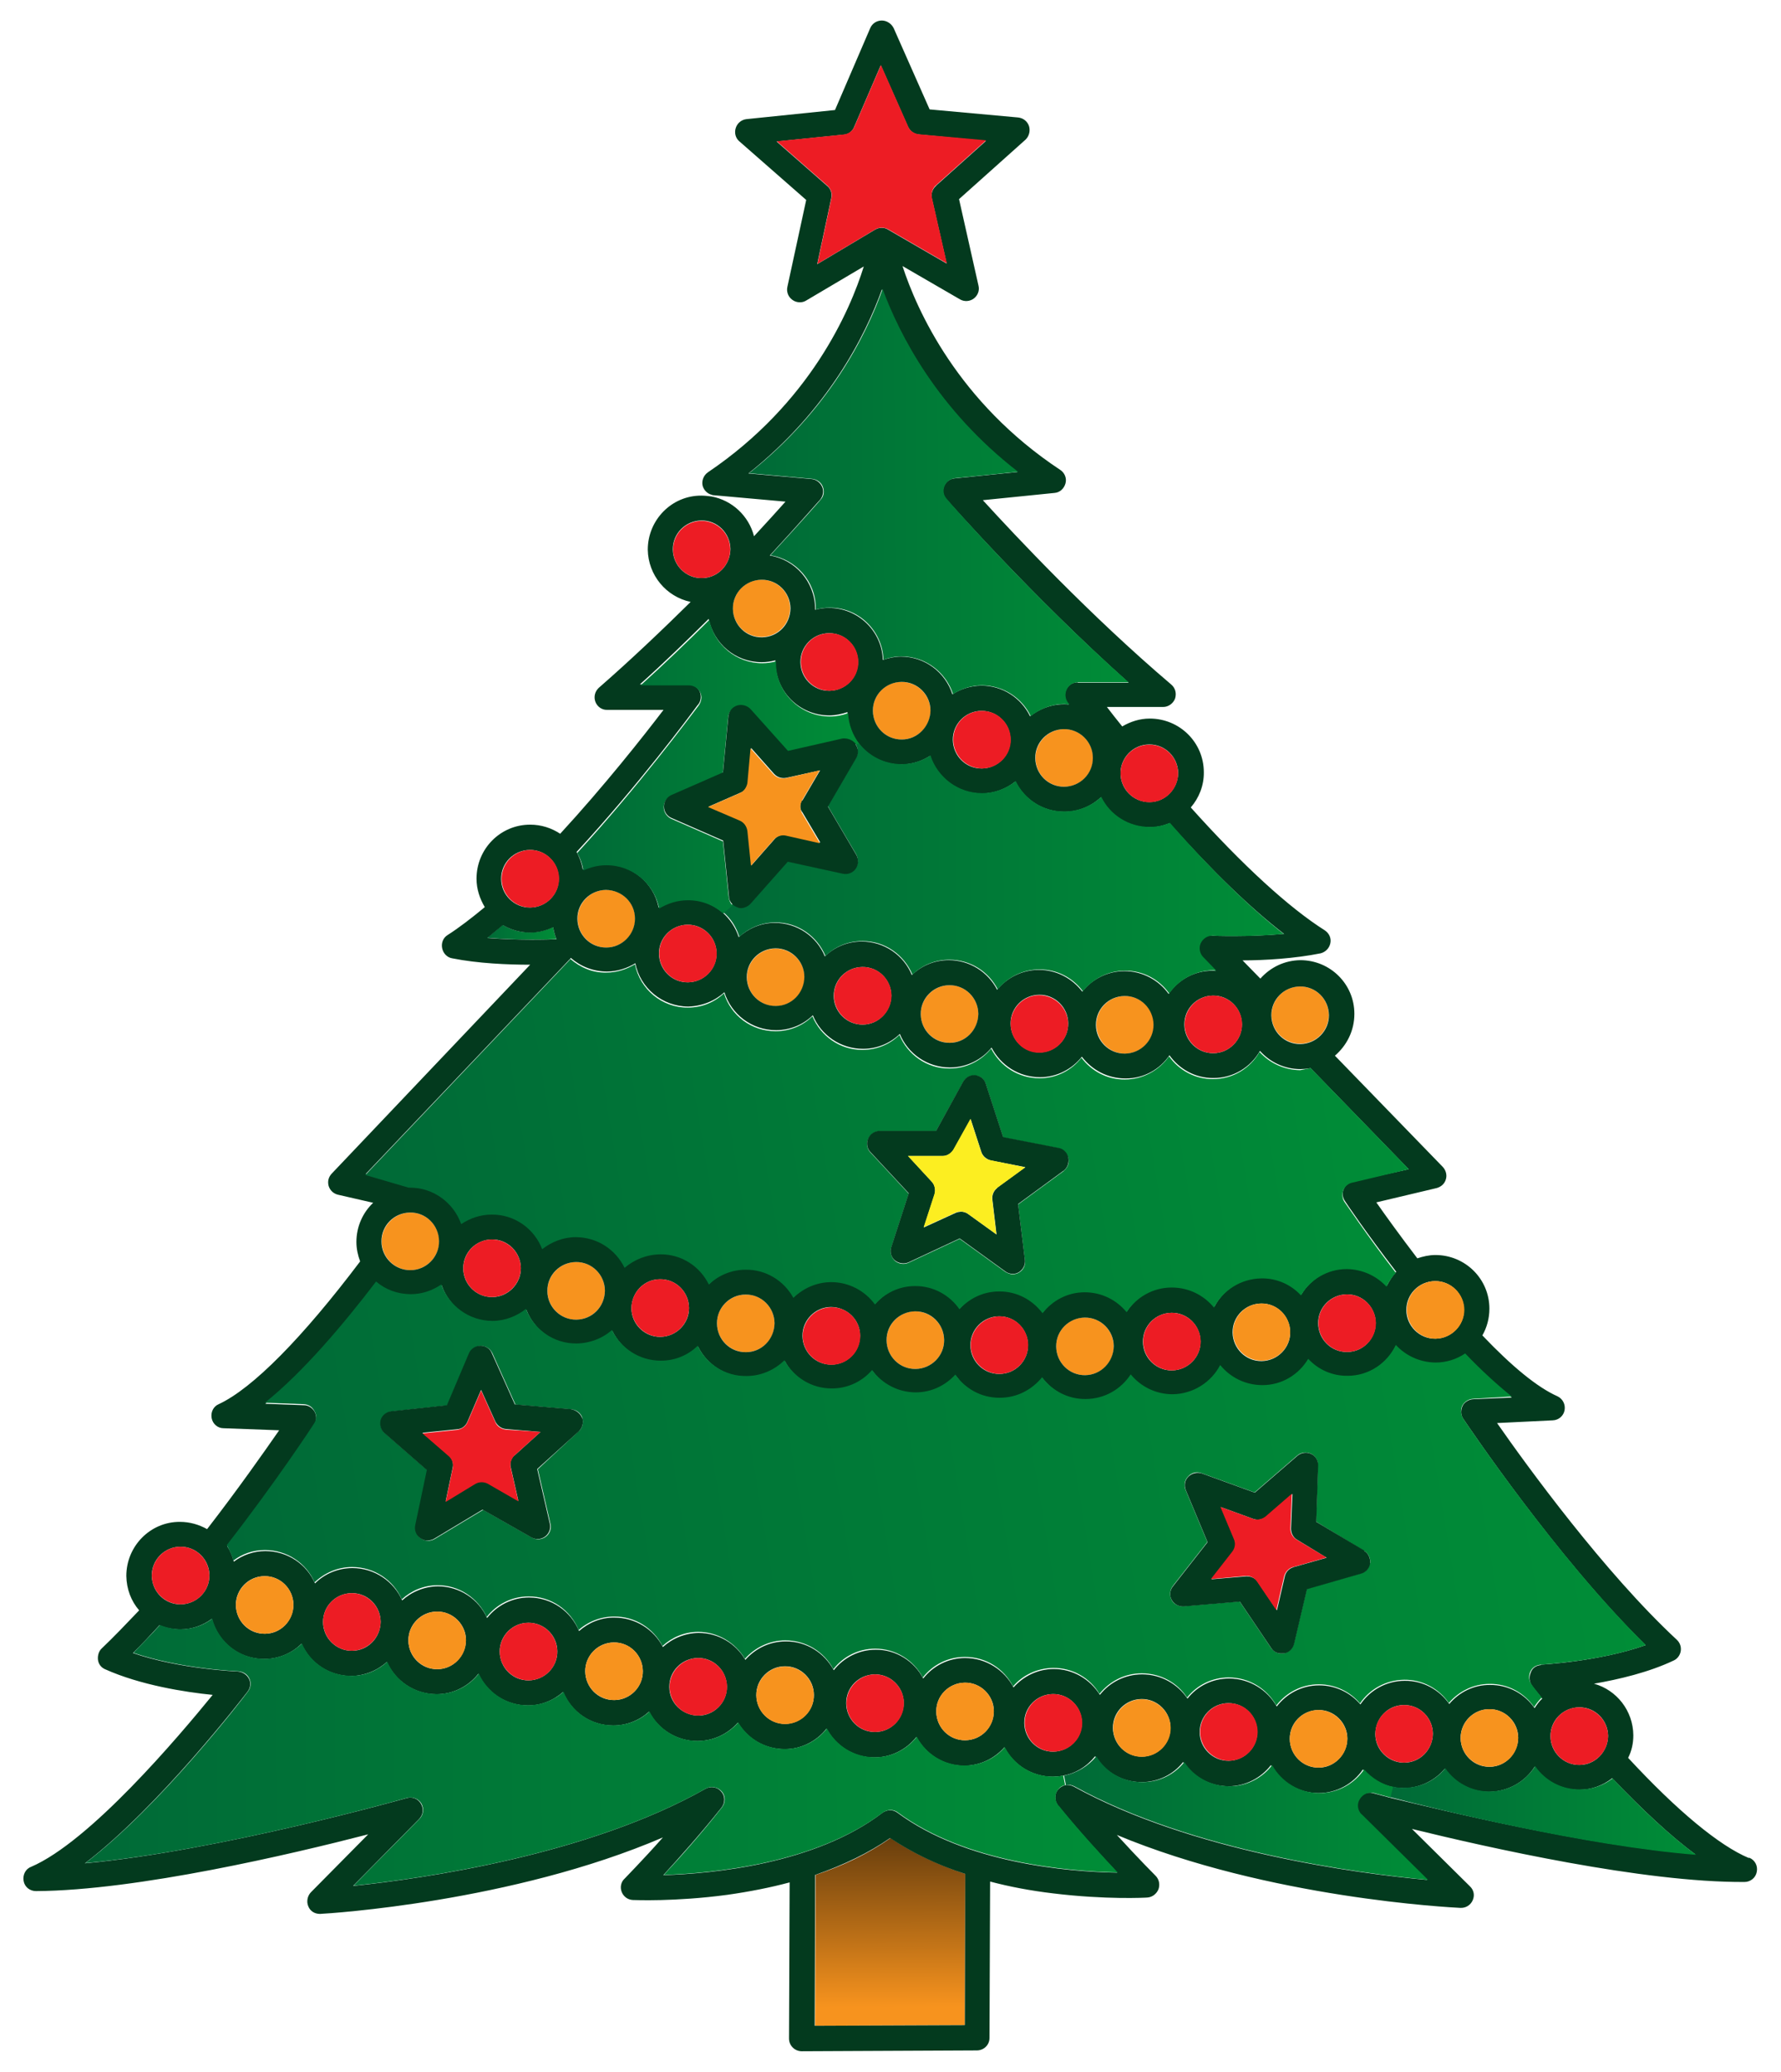 <?xml version="1.0" encoding="UTF-8"?>
<svg xmlns="http://www.w3.org/2000/svg" xmlns:xlink="http://www.w3.org/1999/xlink" version="1.1" viewBox="0 0 86 100">
    <defs>
        <style>
            .cls-1 {
            fill: url(#Gradient10-7);
            }

            .cls-1, .cls-2, .cls-3, .cls-4, .cls-5, .cls-6, .cls-7, .cls-8, .cls-9, .cls-10, .cls-11, .cls-12, .cls-13, .cls-14 {
            stroke-width: 0px;
            }

            .cls-2 {
            fill: url(#Gradient10-8);
            }

            .cls-3 {
            fill: url(#Gradient10-4);
            }

            .cls-4 {
            fill: url(#Gradient10-2);
            }

            .cls-5 {
            fill: url(#Gradient10-3);
            }

            .cls-6 {
            fill: url(#Gradient10-5);
            }

            .cls-7 {
            fill: url(#Gradient10-6);
            }

            .cls-8 {
            fill: url(#Gradient10-9);
            }

            .cls-9 {
            fill: #ed1c24;
            }

            .cls-10 {
            fill: #f7931e;
            }

            .cls-11 {
            fill: url(#Gradient2);
            }

            .cls-12 {
            fill: url(#Gradient10);
            }

            .cls-13 {
            fill: #fcee21;
            }

            .cls-14 {
            fill: #033a1e;
            }
        </style>
        <linearGradient id="Gradient10" data-name="Unbenannter Verlauf 10" x1="-.04" y1="158.05" x2="3.3" y2="158.05" gradientTransform="translate(22.74 -113.03) rotate(-.29)" gradientUnits="userSpaceOnUse">
            <stop offset="0" stop-color="#006a37"/>
            <stop offset="1" stop-color="#008d37"/>
        </linearGradient>
        <linearGradient id="Gradient2" data-name="Unbenannter Verlauf 2" x1="19.19" y1="210.9" x2="19.19" y2="201.86" gradientTransform="translate(22.74 -113.03) rotate(-.29)" gradientUnits="userSpaceOnUse">
            <stop offset=".1" stop-color="#f7931e"/>
            <stop offset="1" stop-color="#683e0d"/>
        </linearGradient>
        <linearGradient id="Gradient10-2" data-name="Unbenannter Verlauf 10" x1="43.32" y1="200.7" x2="58.1" y2="200.7" xlink:href="#Gradient10"/>
        <linearGradient id="Gradient10-3" data-name="Unbenannter Verlauf 10" x1="5.3" y1="26.95" x2="72.14" y2="26.95" gradientTransform="translate(10.61 105.3) rotate(-9.37) scale(1 -1)" xlink:href="#Gradient10"/>
        <linearGradient id="Gradient10-4" data-name="Unbenannter Verlauf 10" x1="27.58" y1="200.97" x2="45.14" y2="200.97" xlink:href="#Gradient10"/>
        <linearGradient id="Gradient10-5" data-name="Unbenannter Verlauf 10" x1="14.83" y1="44.47" x2="64.6" y2="44.47" gradientTransform="translate(10.61 105.3) rotate(-9.37) scale(1 -1)" xlink:href="#Gradient10"/>
        <linearGradient id="Gradient10-6" data-name="Unbenannter Verlauf 10" x1="11.38" y1="155.07" x2="38.47" y2="155.07" xlink:href="#Gradient10"/>
        <linearGradient id="Gradient10-7" data-name="Unbenannter Verlauf 10" x1="12.72" y1="137.4" x2="31.02" y2="137.4" xlink:href="#Gradient10"/>
        <linearGradient id="Gradient10-8" data-name="Unbenannter Verlauf 10" x1="-19.67" y1="197.56" x2="30.18" y2="197.56" xlink:href="#Gradient10"/>
        <linearGradient id="Gradient10-9" data-name="Unbenannter Verlauf 10" x1="4.32" y1="150.08" x2="17.95" y2="150.08" xlink:href="#Gradient10"/>
    </defs>
    <path class="cls-12" d="M26.71,44.75c.04.2.08.39.16.57-.43.03-1.88.07-3.35-.06.24-.19.5-.41.75-.62.39.23.85.37,1.34.36.4,0,.76-.1,1.09-.26Z"/>
    <path class="cls-11" d="M46.61,90.45l-.02,7.29-7.23.03.02-7.28c1.38-.46,2.58-1.05,3.62-1.78,1.03.7,2.23,1.27,3.61,1.73Z"/>
    <circle class="cls-10" cx="36.77" cy="29.36" r="1.38"/>
    <path class="cls-10" d="M43.53,32.91c.76,0,1.39.62,1.4,1.38.01.77-.62,1.39-1.38,1.4-.77.01-1.39-.61-1.4-1.38-.01-.77.61-1.4,1.38-1.4Z"/>
    <path class="cls-10" d="M51.38,35.19c.77-.01,1.39.62,1.4,1.38.01.77-.61,1.39-1.38,1.4s-1.39-.61-1.4-1.38c0-.76.61-1.39,1.38-1.4Z"/>
    <circle class="cls-10" cx="62.78" cy="48.99" r="1.38"/>
    <path class="cls-10" d="M54.32,48.07c.76,0,1.39.61,1.4,1.38,0,.76-.62,1.39-1.38,1.4-.77.01-1.39-.62-1.4-1.38-.01-.77.61-1.39,1.38-1.4Z"/>
    <path class="cls-10" d="M45.84,47.55c.77-.01,1.39.61,1.4,1.38s-.61,1.39-1.38,1.4c-.76,0-1.39-.61-1.4-1.38,0-.77.62-1.39,1.38-1.4Z"/>
    <path class="cls-10" d="M37.45,45.78c.76,0,1.39.62,1.4,1.38.01.77-.62,1.39-1.38,1.4-.77.01-1.39-.61-1.4-1.38s.61-1.39,1.38-1.4Z"/>
    <path class="cls-10" d="M29.27,42.95c.76,0,1.39.61,1.4,1.38.01.77-.62,1.39-1.38,1.4-.77.01-1.39-.61-1.4-1.38,0-.77.62-1.4,1.38-1.4Z"/>
    <path class="cls-10" d="M19.81,58.52c.76,0,1.39.61,1.4,1.38,0,.76-.62,1.39-1.38,1.4-.77.01-1.39-.62-1.4-1.38,0-.76.62-1.39,1.38-1.4Z"/>
    <path class="cls-10" d="M27.81,60.91c.77-.01,1.39.61,1.4,1.38,0,.76-.61,1.39-1.38,1.4s-1.39-.62-1.4-1.38c0-.77.62-1.39,1.38-1.4Z"/>
    <path class="cls-10" d="M36,62.48c.77-.01,1.39.61,1.4,1.38.01.77-.61,1.39-1.38,1.4-.76,0-1.39-.61-1.4-1.38s.62-1.39,1.38-1.4Z"/>
    <path class="cls-10" d="M44.19,63.29c.76,0,1.39.61,1.4,1.38.01.77-.62,1.39-1.38,1.4-.77.01-1.39-.61-1.4-1.38,0-.77.62-1.4,1.38-1.4Z"/>
    <path class="cls-10" d="M52.38,63.59c.77-.01,1.39.62,1.4,1.38.01.77-.61,1.39-1.38,1.4s-1.39-.61-1.4-1.38c-.01-.77.61-1.4,1.38-1.4Z"/>
    <path class="cls-14" d="M84.47,89.66c.27.11.42.39.36.68-.05.29-.31.49-.59.49-4.9.03-12.38-1.66-16.06-2.56l2.8,2.77c.19.18.24.44.13.68s-.34.37-.59.36c-.42-.02-9.25-.46-16.59-3.52,1.04,1.14,1.86,1.96,1.87,1.97.17.17.22.42.14.65-.09.22-.29.38-.53.4-.09.01-2.02.11-4.56-.2-1.09-.13-2.09-.32-3.04-.57l-.03,7.55c0,.34-.28.6-.61.6l-8.45.04c-.16,0-.32-.06-.44-.18-.12-.12-.18-.27-.18-.44l.03-7.53c-.93.25-1.95.45-3.01.6-2.54.34-4.48.25-4.56.25-.24-.01-.45-.16-.54-.39-.09-.23-.03-.49.14-.64.01-.02.83-.84,1.85-1.99-7.29,3.13-16.13,3.67-16.54,3.69h-.03c-.24,0-.46-.13-.55-.36-.1-.22-.05-.5.12-.68l2.77-2.8c-3.68.95-11.14,2.71-16.04,2.74-.3,0-.55-.2-.6-.49s.09-.58.36-.68c2.84-1.22,7.09-6.24,8.77-8.3-1.32-.13-3.49-.47-5.2-1.24-.19-.08-.32-.26-.34-.46s.04-.41.18-.54c.58-.55,1.18-1.18,1.81-1.84-.39-.45-.61-1.03-.62-1.66,0-1.44,1.16-2.62,2.59-2.61.47,0,.92.13,1.31.35,1.51-1.95,2.77-3.75,3.48-4.77l-2.69-.1c-.28,0-.52-.21-.57-.49-.05-.28.08-.56.34-.67,1.64-.76,4.05-3.21,6.83-6.89-.11-.3-.18-.61-.18-.94,0-.74.31-1.42.81-1.89l-1.7-.39c-.21-.05-.38-.2-.45-.42-.06-.22-.01-.43.15-.6l9.58-10.08c-1.07,0-2.52-.06-3.77-.31-.24-.04-.43-.24-.48-.49-.05-.25.05-.5.26-.63.55-.35,1.16-.82,1.8-1.35-.24-.4-.4-.87-.4-1.37,0-1.44,1.15-2.61,2.59-2.61.53,0,1.03.16,1.45.44,2.11-2.29,4-4.68,4.99-5.98h-2.72c-.25.01-.48-.15-.57-.39s-.02-.5.16-.67c1.56-1.36,3.08-2.81,4.44-4.15-1.18-.25-2.05-1.29-2.07-2.52,0-1.44,1.16-2.62,2.59-2.61.16,0,.31.02.48.04,1,.18,1.81.94,2.06,1.92.61-.66,1.13-1.23,1.52-1.67l-3.47-.31s-.06,0-.09-.02c-.21-.05-.38-.22-.44-.43-.06-.24.04-.51.26-.66,4.93-3.33,6.86-7.8,7.52-9.93l-2.79,1.65c-.1.06-.2.08-.3.08-.12,0-.26-.04-.36-.12-.2-.14-.29-.39-.24-.62l.91-4.2-3.23-2.83c-.18-.15-.25-.41-.17-.65s.28-.39.51-.42l4.28-.44,1.7-3.95c.09-.22.31-.37.56-.37.24,0,.46.15.57.36l1.74,3.93,4.28.39c.24.03.44.18.52.42.07.23,0,.49-.17.65l-3.21,2.87.94,4.18c.06.23-.04.48-.23.62-.19.14-.45.16-.66.04l-2.78-1.61c.69,2.12,2.67,6.57,7.62,9.84.21.14.32.4.25.65s-.27.44-.53.46l-3.46.35c1.56,1.71,5.19,5.58,9.1,8.9.2.17.26.43.18.68-.09.23-.32.4-.57.4h-2.72c.21.28.46.59.74.94.39-.23.84-.38,1.33-.38,1.44,0,2.61,1.15,2.61,2.59.01.65-.24,1.25-.63,1.7,2.52,2.81,4.76,4.85,6.47,5.93.21.14.32.37.27.62s-.24.43-.47.49c-1.24.25-2.7.34-3.77.34l.86.88c.48-.54,1.16-.88,1.93-.89,1.44,0,2.61,1.15,2.61,2.59,0,.82-.37,1.53-.94,2.02l5.21,5.37c.15.16.21.39.15.59-.06.22-.23.37-.45.43l-2.91.69c.44.63,1.14,1.6,1.98,2.7.27-.09.57-.16.87-.16,1.44,0,2.61,1.15,2.61,2.59,0,.46-.12.91-.34,1.29,1.44,1.51,2.66,2.51,3.63,2.94.25.12.39.39.34.67s-.29.48-.57.49l-2.69.13c1.44,2.07,5.18,7.21,8.68,10.46.15.14.22.34.19.54s-.16.38-.34.46c-1.2.57-2.64.91-3.85,1.12,1.09.3,1.89,1.3,1.9,2.49,0,.39-.08.75-.25,1.09,2.38,2.57,4.41,4.24,5.82,4.83ZM81.88,89.51c-1.18-.87-2.52-2.11-4.03-3.69-.44.35-1,.56-1.59.56-.89.01-1.68-.44-2.15-1.12-.46.73-1.27,1.2-2.19,1.22-.89.01-1.68-.44-2.15-1.12-.48.57-1.19.93-1.97.94-.19,0-.39-.02-.59-.06-.55-.12-1.05-.43-1.4-.84-.46.68-1.25,1.14-2.14,1.14-.98,0-1.85-.55-2.3-1.35-.47.61-1.22,1.02-2.05,1.02-.91,0-1.71-.46-2.19-1.17-.47.6-1.2.97-2.01.97-.95,0-1.77-.5-2.24-1.25-.38.48-.92.83-1.56.94-.16.04-.32.04-.48.05-1.01,0-1.9-.57-2.34-1.42-.48.54-1.16.88-1.93.89-1.01.01-1.87-.56-2.32-1.39-.47.6-1.21.99-2.02.99-1.01.01-1.87-.56-2.32-1.39-.47.6-1.21.99-2.02.99-.96,0-1.8-.51-2.26-1.28-.48.54-1.16.88-1.95.89-1.01,0-1.9-.57-2.34-1.42-.45.41-1.06.67-1.73.67-1.1,0-2.03-.67-2.42-1.62-.45.4-1.06.66-1.71.65-1.05,0-1.97-.62-2.38-1.53-.47.6-1.21.99-2.02.99-1.07,0-2-.65-2.4-1.56-.45.41-1.07.67-1.72.68-1.07,0-2-.63-2.4-1.56-.46.46-1.11.74-1.81.74-1.22,0-2.23-.82-2.52-1.94-.43.32-.96.51-1.52.51-.36,0-.71-.07-1.01-.2-.43.47-.86.93-1.28,1.34,2.25.78,5.03.89,5.06.89.22.02.43.14.54.35s.07.45-.07.63c-.2.26-4.26,5.54-7.85,8.28,6.49-.6,15.44-3.12,15.54-3.15.27-.08.55.03.69.28s.1.54-.1.74l-3.18,3.22c3.39-.35,11.36-1.49,17.02-4.69.25-.14.57-.09.76.14.19.21.19.54.01.77-1,1.26-2.07,2.45-2.81,3.26,2.38-.07,7.33-.53,10.58-3.01.22-.16.51-.17.73,0,3.29,2.44,8.23,2.85,10.61,2.89-.76-.81-1.85-1.99-2.86-3.24-.18-.23-.18-.56,0-.77.09-.1.2-.17.33-.21.14-.03.3,0,.42.06,5.69,3.14,13.67,4.2,17.07,4.51l-3.22-3.18c-.19-.2-.24-.49-.09-.73.13-.24.41-.35.69-.28.01,0,.29.08.78.21,2.36.57,9.43,2.31,14.81,2.74ZM77.65,83.78c-.01-.77-.63-1.39-1.4-1.38-.77.01-1.39.63-1.38,1.4,0,.76.63,1.39,1.4,1.38.76,0,1.37-.64,1.38-1.4ZM74.41,80.34s2.79-.14,5.05-.94c-4.32-4.24-8.6-10.63-8.8-10.92-.13-.18-.13-.41-.04-.62.09-.19.3-.32.52-.33l1.86-.08c-.69-.53-1.44-1.24-2.25-2.08-.41.28-.89.43-1.43.44-.76,0-1.45-.32-1.92-.85-.41.87-1.31,1.49-2.33,1.49-.76,0-1.44-.32-1.9-.82-.45.76-1.28,1.26-2.21,1.27-.82,0-1.55-.38-2.04-.97-.43.83-1.3,1.4-2.3,1.41-.82,0-1.55-.38-2.02-.96-.46.71-1.26,1.19-2.16,1.19-.86,0-1.61-.41-2.1-1.05-.47.6-1.21.99-2.04.99-.89.01-1.68-.44-2.15-1.12-.47.52-1.15.85-1.91.86-.87,0-1.64-.43-2.11-1.08-.48.54-1.16.88-1.93.89-.99.01-1.87-.54-2.3-1.36-.46.46-1.11.75-1.83.76-1.04,0-1.93-.6-2.36-1.46-.46.45-1.08.72-1.78.72-1.04,0-1.93-.6-2.36-1.48-.45.4-1.04.66-1.71.65-1.11.01-2.07-.7-2.44-1.67-.44.35-1.01.58-1.62.58-1.14,0-2.12-.74-2.47-1.76-.42.29-.92.46-1.47.47-.64,0-1.23-.23-1.68-.61-1.57,2.06-3.54,4.4-5.37,5.85l1.87.07c.22,0,.42.14.52.33.1.2.09.43-.02.61-.01.03-1.82,2.78-4.21,5.86.15.23.25.47.32.75.43-.32.96-.51,1.52-.51,1.07,0,2,.63,2.4,1.56.46-.46,1.11-.74,1.81-.74,1.07,0,2,.65,2.4,1.56.45-.41,1.06-.67,1.72-.68,1.05,0,1.97.62,2.38,1.53.47-.6,1.21-.99,2.02-.99,1.1,0,2.03.67,2.42,1.62.45-.4,1.06-.66,1.71-.65,1.01,0,1.9.57,2.34,1.42.45-.41,1.06-.67,1.72-.68.96,0,1.8.51,2.26,1.3.48-.54,1.16-.89,1.95-.89,1.01-.01,1.87.56,2.32,1.39.47-.6,1.21-.99,2.02-.99.99-.01,1.87.56,2.3,1.39.47-.6,1.21-.99,2.02-.99,1.01,0,1.9.58,2.34,1.42.48-.54,1.16-.88,1.93-.89.95,0,1.77.5,2.24,1.25.47-.6,1.21-.99,2.04-.99.91,0,1.71.46,2.19,1.17.47-.6,1.2-.97,2.01-.97.98,0,1.85.55,2.3,1.35.47-.61,1.2-1.02,2.05-1.02.79,0,1.5.35,1.99.92.46-.68,1.25-1.14,2.14-1.14.89-.01,1.68.44,2.15,1.12.48-.57,1.19-.93,1.97-.92.89-.01,1.68.44,2.15,1.12.11-.16.22-.33.37-.46-.3-.36-.48-.59-.48-.61-.14-.17-.17-.42-.08-.63.07-.23.26-.36.5-.38ZM73.31,83.87c0-.76-.63-1.39-1.4-1.38-.76,0-1.39.63-1.38,1.4s.63,1.39,1.4,1.38c.76,0,1.37-.64,1.38-1.4ZM70.69,63.21c-.01-.77-.63-1.39-1.4-1.38-.77.01-1.39.63-1.38,1.4,0,.76.63,1.39,1.4,1.38.77-.01,1.39-.64,1.38-1.4ZM69.19,83.67c-.01-.77-.63-1.39-1.4-1.38-.76,0-1.37.62-1.38,1.4,0,.76.63,1.39,1.4,1.38.76,0,1.37-.62,1.38-1.4ZM68.03,56.44l-4.75-4.89c-.16.04-.32.04-.48.05-.77,0-1.47-.33-1.96-.88-.45.79-1.29,1.31-2.24,1.31-.89.01-1.66-.44-2.13-1.1-.46.68-1.25,1.13-2.13,1.12-.86,0-1.61-.41-2.1-1.05-.47.6-1.21.99-2.02.99-1.02,0-1.9-.58-2.34-1.43-.47.58-1.2.96-2.01.96-1.08,0-2.03-.66-2.42-1.62-.46.45-1.09.72-1.78.72-1.08,0-2.03-.66-2.42-1.62-.46.45-1.09.72-1.78.72-1.17,0-2.16-.77-2.49-1.83-.47.42-1.07.67-1.74.69-1.26,0-2.33-.9-2.56-2.09-.4.24-.87.4-1.37.4-.67,0-1.28-.25-1.75-.66-.01.03-.04.05-.06.08l-9.84,10.35,2.09.62h.07c1.14,0,2.12.73,2.47,1.75.42-.29.92-.46,1.47-.46,1.11-.01,2.07.7,2.44,1.67.44-.35,1.01-.58,1.62-.58,1.04,0,1.93.6,2.36,1.48.45-.4,1.06-.66,1.71-.65,1.04,0,1.93.6,2.36,1.46.46-.45,1.08-.72,1.78-.72.99-.01,1.87.54,2.3,1.36.47-.46,1.12-.75,1.83-.76.87,0,1.64.43,2.11,1.08.48-.54,1.16-.88,1.93-.89.89-.01,1.68.44,2.15,1.12.47-.52,1.15-.85,1.91-.86.86,0,1.61.41,2.1,1.05.47-.61,1.21-1,2.04-1.01.82,0,1.55.38,2.02.96.46-.71,1.26-1.19,2.18-1.19.82,0,1.55.38,2.04.97.43-.83,1.3-1.4,2.3-1.41.76,0,1.44.32,1.9.82.45-.76,1.28-1.26,2.21-1.27.76,0,1.45.32,1.92.85.12-.24.27-.47.45-.67-1.45-1.88-2.48-3.41-2.48-3.42-.11-.16-.14-.38-.06-.56.08-.19.22-.33.43-.37l2.71-.6ZM66.43,63.85c-.01-.77-.63-1.39-1.4-1.38-.77.01-1.39.63-1.38,1.4s.63,1.39,1.4,1.38c.76,0,1.37-.62,1.38-1.4ZM65.06,83.91c0-.76-.63-1.39-1.4-1.38-.77.01-1.39.63-1.38,1.4s.63,1.39,1.4,1.38c.76,0,1.37-.64,1.38-1.4ZM64.17,48.99c-.01-.77-.63-1.39-1.4-1.38s-1.39.63-1.38,1.4.63,1.39,1.4,1.38,1.39-.64,1.38-1.4ZM62.3,64.29c-.01-.77-.63-1.39-1.4-1.38-.77.01-1.39.63-1.38,1.4s.63,1.39,1.4,1.38c.77-.01,1.39-.64,1.38-1.4ZM60.71,83.58c-.01-.77-.63-1.39-1.4-1.38-.76,0-1.39.63-1.38,1.4,0,.76.63,1.39,1.4,1.38.77-.01,1.39-.64,1.38-1.4ZM58.54,45.16s1.73.07,3.46-.09c-1.6-1.23-3.45-3.01-5.53-5.34-.3.13-.63.2-.97.2-1.02,0-1.92-.58-2.34-1.45-.46.43-1.08.7-1.77.7-1.04,0-1.93-.6-2.36-1.46-.44.35-1.01.58-1.63.58-1.16,0-2.15-.76-2.49-1.82-.4.26-.87.41-1.39.42-.83,0-1.58-.39-2.06-1.01-.32-.42-.52-.94-.54-1.52-.27.09-.57.16-.87.16-1.44,0-2.61-1.15-2.61-2.59,0-.03,0-.05,0-.07-.22.06-.43.09-.66.09-1.26,0-2.31-.89-2.56-2.09-1.03,1.02-2.15,2.11-3.32,3.16h2.33c.34,0,.61.26.61.6,0,.16-.06.31-.17.42-.34.47-2.88,3.88-5.83,7.07.15.26.25.55.3.84.34-.16.71-.26,1.1-.25,1.26,0,2.33.9,2.56,2.09.4-.24.87-.4,1.37-.4.65,0,1.26.24,1.72.64.35.31.63.72.78,1.19.47-.42,1.07-.69,1.74-.69,1.08,0,2.03.66,2.42,1.62.46-.45,1.09-.72,1.78-.72,1.08,0,2.03.66,2.42,1.62.46-.45,1.09-.72,1.78-.72,1.02,0,1.9.58,2.34,1.43.47-.58,1.2-.96,2.01-.96.86,0,1.61.41,2.1,1.05.47-.6,1.21-.99,2.04-.99.87,0,1.66.44,2.13,1.1.46-.68,1.25-1.13,2.13-1.12.04,0,.09,0,.14.01l-.63-.65c-.17-.17-.22-.45-.12-.67.1-.27.32-.41.57-.39ZM59.97,49.43c-.01-.77-.63-1.39-1.4-1.38-.77.01-1.39.63-1.38,1.4,0,.76.63,1.39,1.4,1.38.76,0,1.39-.64,1.38-1.4ZM57.97,64.74c-.01-.77-.63-1.39-1.4-1.38-.77.01-1.39.63-1.38,1.4,0,.76.63,1.39,1.4,1.38.77-.01,1.39-.64,1.38-1.4ZM56.89,37.31c-.01-.77-.63-1.39-1.4-1.38-.76,0-1.39.63-1.38,1.4,0,.76.63,1.39,1.4,1.38.76,0,1.37-.64,1.38-1.4ZM56.52,83.38c0-.76-.63-1.39-1.4-1.38-.77.01-1.39.63-1.38,1.4s.63,1.39,1.4,1.38c.76,0,1.37-.62,1.38-1.4ZM55.7,49.45c-.01-.77-.63-1.39-1.4-1.38-.77.01-1.39.63-1.38,1.4,0,.76.63,1.39,1.4,1.38.77-.01,1.39-.64,1.38-1.4ZM52.04,32.95h2.46c-4.73-4.22-8.76-8.82-8.81-8.86-.16-.17-.19-.41-.11-.62.09-.21.28-.36.5-.38l3.05-.31c-3.88-3-5.71-6.6-6.54-8.82-.8,2.23-2.6,5.83-6.45,8.89l3.05.27c.22.02.42.17.51.38.09.21.04.45-.1.62-.03.02-.96,1.1-2.43,2.69,1.23.2,2.17,1.26,2.19,2.55,0,.03,0,.05,0,.07.22-.06.43-.09.66-.09,1.41,0,2.57,1.12,2.61,2.51.27-.09.57-.16.87-.16,1.16,0,2.15.76,2.49,1.82.4-.26.87-.41,1.39-.42,1.04,0,1.93.6,2.36,1.48.44-.35,1.01-.58,1.63-.58.07,0,.16,0,.24.01-.12-.1-.18-.26-.19-.44.01-.36.27-.63.62-.63ZM53.78,64.97c0-.76-.63-1.39-1.4-1.38-.77.01-1.39.63-1.38,1.4s.63,1.39,1.4,1.38,1.37-.64,1.38-1.4ZM52.77,36.57c0-.76-.63-1.39-1.4-1.38s-1.39.63-1.38,1.4.63,1.39,1.4,1.38c.77-.01,1.39-.63,1.38-1.4ZM52.24,83.14c0-.76-.63-1.39-1.4-1.38-.77.01-1.39.63-1.38,1.4s.63,1.39,1.4,1.38c.77-.01,1.39-.64,1.38-1.4ZM51.58,49.39c0-.76-.63-1.39-1.4-1.38-.77.01-1.39.63-1.38,1.4s.63,1.39,1.4,1.38c.76,0,1.39-.63,1.38-1.4ZM49.64,64.91c-.01-.77-.63-1.39-1.4-1.38-.76,0-1.39.63-1.38,1.4,0,.76.63,1.39,1.4,1.38.77,0,1.39-.63,1.38-1.4ZM48.79,35.69c0-.76-.63-1.39-1.4-1.38-.76,0-1.39.63-1.38,1.4s.63,1.39,1.4,1.38c.77-.01,1.39-.64,1.38-1.4ZM45.19,8.97l2.42-2.17-3.25-.31c-.22-.02-.41-.16-.51-.36l-1.32-2.98-1.29,2.99c-.09.21-.28.35-.5.36l-3.24.33,2.45,2.15c.17.14.24.37.19.58l-.68,3.19,2.8-1.67c.19-.11.43-.12.62,0l2.83,1.64-.72-3.17c-.03-.2.03-.43.21-.58ZM47.99,82.59c0-.76-.63-1.39-1.4-1.38-.77.01-1.39.63-1.38,1.4s.63,1.39,1.4,1.38,1.37-.62,1.38-1.4ZM47.24,48.93c-.01-.77-.63-1.39-1.4-1.38-.76,0-1.39.63-1.38,1.4s.63,1.39,1.4,1.38c.76,0,1.37-.62,1.38-1.4ZM46.59,97.73l.02-7.29c-1.38-.44-2.58-1.03-3.63-1.73-1.02.71-2.24,1.3-3.62,1.78l-.02,7.28,7.24-.03ZM45.59,64.67c-.01-.77-.63-1.39-1.4-1.38-.77.01-1.39.63-1.38,1.4s.63,1.39,1.4,1.38c.77-.01,1.39-.64,1.38-1.4ZM44.93,34.29c0-.76-.63-1.39-1.4-1.38-.77.01-1.39.63-1.38,1.4.01.77.63,1.39,1.4,1.38.76,0,1.37-.64,1.38-1.4ZM43.64,82.19c0-.76-.63-1.39-1.4-1.38-.77.01-1.39.63-1.38,1.4s.63,1.39,1.4,1.38c.76,0,1.37-.62,1.38-1.4ZM43.04,48.05c-.01-.77-.63-1.39-1.4-1.38-.77.01-1.39.63-1.38,1.4,0,.76.63,1.39,1.4,1.38.76,0,1.37-.64,1.38-1.4ZM41.43,31.94c0-.76-.63-1.39-1.4-1.38-.76,0-1.39.63-1.38,1.4s.63,1.39,1.4,1.38c.77-.01,1.39-.64,1.38-1.4ZM41.53,64.46c0-.76-.62-1.37-1.4-1.38-.76,0-1.39.63-1.38,1.4s.63,1.39,1.4,1.38c.76,0,1.37-.62,1.38-1.4ZM39.3,81.8c0-.76-.63-1.39-1.4-1.38-.76,0-1.39.63-1.38,1.4s.63,1.39,1.4,1.38c.77-.01,1.39-.64,1.38-1.4ZM38.84,47.15c0-.76-.63-1.39-1.4-1.38-.77.01-1.39.63-1.38,1.4s.63,1.39,1.4,1.38c.76,0,1.37-.62,1.38-1.4ZM38.17,29.36c-.01-.77-.63-1.39-1.4-1.38-.77.01-1.39.63-1.38,1.4s.63,1.39,1.4,1.38,1.37-.62,1.38-1.4ZM37.4,63.86c-.01-.77-.63-1.39-1.4-1.38-.76,0-1.39.63-1.38,1.4s.63,1.39,1.4,1.38c.76,0,1.37-.62,1.38-1.4ZM35.27,26.5c-.01-.77-.63-1.39-1.4-1.38-.77.01-1.39.63-1.38,1.4s.63,1.39,1.4,1.38c.76,0,1.37-.62,1.38-1.4ZM35.1,81.4c-.01-.77-.63-1.39-1.4-1.38-.77.01-1.39.63-1.38,1.4,0,.76.62,1.37,1.4,1.38.76,0,1.39-.63,1.38-1.4ZM34.6,46.01c0-.76-.63-1.39-1.4-1.38-.77.01-1.39.63-1.38,1.4s.63,1.39,1.4,1.38c.77-.01,1.39-.64,1.38-1.4ZM33.27,63.12c-.01-.77-.63-1.39-1.4-1.38-.76,0-1.37.62-1.38,1.4,0,.76.63,1.39,1.4,1.38.77-.01,1.39-.64,1.38-1.4ZM31.04,80.65c-.01-.77-.63-1.39-1.4-1.38-.76,0-1.39.63-1.38,1.4s.63,1.39,1.4,1.38c.76,0,1.39-.63,1.38-1.4ZM30.66,44.33c0-.76-.62-1.37-1.4-1.38-.77.01-1.39.63-1.38,1.4s.63,1.39,1.4,1.38c.76,0,1.39-.64,1.38-1.4ZM29.21,62.29c-.01-.77-.63-1.39-1.4-1.38s-1.39.63-1.38,1.4c0,.76.63,1.39,1.4,1.38s1.37-.62,1.38-1.4ZM26.87,45.32c-.08-.18-.12-.37-.16-.57-.34.16-.71.26-1.09.26-.49,0-.94-.13-1.34-.36-.25.21-.51.42-.75.62,1.49.12,2.92.08,3.35.06ZM26.98,42.4c-.01-.77-.63-1.39-1.4-1.38-.77.01-1.39.63-1.38,1.4,0,.76.63,1.39,1.4,1.38.77-.01,1.39-.63,1.38-1.4ZM26.91,79.7c0-.76-.63-1.39-1.4-1.38-.76,0-1.39.63-1.38,1.4s.63,1.39,1.4,1.38c.77-.01,1.39-.64,1.38-1.4ZM25.15,61.2c-.01-.77-.63-1.39-1.4-1.38-.77.01-1.39.63-1.38,1.4,0,.76.63,1.39,1.4,1.38.76,0,1.39-.64,1.38-1.4ZM22.5,79.16c0-.76-.63-1.39-1.4-1.38-.76,0-1.39.63-1.38,1.4s.63,1.39,1.4,1.38c.76,0,1.37-.64,1.38-1.4ZM21.2,59.9c-.01-.77-.63-1.39-1.4-1.38-.77.01-1.39.63-1.38,1.4,0,.76.63,1.39,1.4,1.38.76,0,1.39-.63,1.38-1.4ZM18.38,78.27c-.01-.77-.63-1.39-1.4-1.38-.77.01-1.39.63-1.38,1.4,0,.76.63,1.39,1.4,1.38.76,0,1.37-.62,1.38-1.4ZM14.17,77.45c-.01-.77-.63-1.39-1.4-1.38-.76,0-1.39.63-1.38,1.4s.63,1.39,1.4,1.38c.76,0,1.37-.62,1.38-1.4ZM10.11,76.03c0-.76-.63-1.39-1.4-1.38-.76,0-1.39.63-1.38,1.4s.63,1.39,1.4,1.38c.77-.01,1.39-.64,1.38-1.4Z"/>
    <path class="cls-4" d="M77.87,85.83c1.5,1.59,2.85,2.82,4.03,3.69-5.37-.43-12.46-2.18-14.8-2.79l.13-.51c.18.05.38.07.59.06.8,0,1.51-.37,1.97-.94.47.68,1.26,1.13,2.15,1.12.92,0,1.72-.49,2.19-1.22.47.68,1.26,1.13,2.15,1.12.6.01,1.15-.19,1.59-.53Z"/>
    <path class="cls-9" d="M76.25,82.4c.76,0,1.39.61,1.4,1.38,0,.76-.62,1.39-1.38,1.4-.77.01-1.39-.62-1.4-1.38,0-.77.62-1.4,1.38-1.4Z"/>
    <path class="cls-5" d="M79.46,79.4c-2.24.8-5.02.93-5.05.94-.24.02-.43.14-.52.35-.09.21-.06.45.08.63,0,.01.18.23.48.61-.15.14-.27.3-.37.46-.47-.68-1.26-1.13-2.15-1.12-.79,0-1.5.37-1.97.92-.47-.68-1.26-1.13-2.15-1.12s-1.68.46-2.14,1.14c-.47-.56-1.19-.92-1.99-.92-.83,0-1.57.4-2.05,1.02-.45-.8-1.3-1.35-2.3-1.35-.82,0-1.54.38-2.01.97-.46-.71-1.27-1.17-2.19-1.17-.83,0-1.55.39-2.04.99-.45-.76-1.29-1.26-2.24-1.25-.77.01-1.47.35-1.93.89-.44-.85-1.31-1.43-2.34-1.42-.82,0-1.55.39-2.02.99-.44-.83-1.31-1.39-2.3-1.39-.82,0-1.55.39-2.02.99-.44-.83-1.31-1.39-2.32-1.39-.77,0-1.47.35-1.95.89-.46-.77-1.3-1.3-2.26-1.3-.67,0-1.27.27-1.72.68-.44-.85-1.31-1.43-2.34-1.42-.65,0-1.26.25-1.71.65-.39-.96-1.32-1.63-2.42-1.62-.82,0-1.55.39-2.02.99-.42-.91-1.33-1.54-2.38-1.53-.67,0-1.27.27-1.72.68-.4-.93-1.33-1.56-2.4-1.56-.7,0-1.34.29-1.81.74-.4-.93-1.33-1.56-2.4-1.56-.58,0-1.1.19-1.52.51-.07-.27-.19-.51-.32-.75,2.39-3.07,4.2-5.83,4.21-5.86.13-.18.14-.42.02-.61-.1-.2-.29-.32-.52-.33l-1.87-.07c1.83-1.46,3.8-3.79,5.37-5.85.45.39,1.04.61,1.68.61.55,0,1.05-.18,1.47-.47.36,1.02,1.33,1.76,2.47,1.76.61,0,1.17-.23,1.62-.58.38.99,1.33,1.68,2.44,1.67.65-.01,1.26-.25,1.71-.65.43.88,1.32,1.48,2.36,1.48.7,0,1.32-.27,1.78-.72.42.87,1.32,1.48,2.36,1.46.71,0,1.36-.3,1.83-.76.45.82,1.31,1.37,2.3,1.36.77,0,1.47-.35,1.93-.89.47.65,1.25,1.08,2.11,1.08.76,0,1.44-.34,1.91-.86.47.68,1.26,1.13,2.15,1.12.83,0,1.55-.39,2.04-.99.48.64,1.24,1.06,2.1,1.05.91,0,1.71-.47,2.18-1.19.48.59,1.21.96,2.02.96.99-.01,1.87-.58,2.3-1.41.48.59,1.21.97,2.04.97.94,0,1.76-.51,2.21-1.27.48.52,1.16.83,1.9.82,1.04,0,1.92-.62,2.33-1.49.48.52,1.16.84,1.92.85.52,0,1.02-.16,1.43-.44.81.85,1.57,1.53,2.25,2.08l-1.87.11c-.22.01-.41.14-.52.33-.09.19-.08.43.04.62.2.29,4.49,6.68,8.81,10.92ZM66.16,75.45c.03-.24-.08-.48-.29-.6l-2.32-1.41.09-2.72c.01-.24-.13-.46-.34-.56-.22-.1-.48-.07-.66.09l-2.06,1.78-2.56-.93c-.23-.09-.48-.03-.65.16-.17.17-.21.43-.12.65l1.05,2.51-1.67,2.13c-.15.2-.16.45-.06.66s.36.34.59.31l2.7-.23,1.52,2.25c.11.16.3.27.51.26h.1c.23-.06.43-.23.49-.48l.62-2.64,2.61-.75c.23-.04.4-.24.43-.49ZM27.95,69.08c.17-.16.24-.42.17-.65-.07-.23-.29-.39-.53-.41l-2.7-.23-1.11-2.47c-.1-.22-.31-.36-.55-.36h0c-.24,0-.46.15-.56.37l-1.06,2.5-2.69.29c-.23.03-.44.19-.51.42s0,.49.19.64l2.04,1.78-.56,2.66c-.04.24.05.48.24.62.1.08.22.12.36.12.1,0,.22-.03.32-.09l2.33-1.4,2.36,1.34c.21.12.47.1.66-.04s.29-.39.23-.62l-.61-2.64,1.99-1.85Z"/>
    <path class="cls-10" d="M71.91,82.49c.77-.01,1.39.62,1.4,1.38.01.77-.61,1.39-1.38,1.4-.76,0-1.39-.61-1.4-1.38,0-.77.62-1.4,1.38-1.4Z"/>
    <path class="cls-10" d="M69.31,61.83c.76,0,1.39.61,1.4,1.38,0,.76-.62,1.39-1.38,1.4-.77.01-1.39-.62-1.4-1.38-.01-.77.61-1.4,1.38-1.4Z"/>
    <path class="cls-3" d="M65.74,87.55l3.22,3.18c-3.4-.32-11.38-1.38-17.07-4.51-.13-.07-.28-.1-.42-.06l-.09-.46c.62-.13,1.17-.46,1.56-.94.45.76,1.29,1.26,2.24,1.25.82,0,1.54-.38,2.01-.97.46.71,1.27,1.17,2.19,1.17.83,0,1.58-.41,2.05-1.02.45.8,1.3,1.35,2.3,1.35.89-.01,1.66-.45,2.14-1.14.37.41.85.72,1.4.84l-.13.51c-.49-.13-.77-.2-.78-.21-.26-.07-.54.04-.69.28-.16.24-.12.55.08.75Z"/>
    <path class="cls-9" d="M67.79,82.29c.77-.01,1.39.61,1.4,1.38,0,.76-.61,1.39-1.38,1.4-.76,0-1.39-.62-1.4-1.38-.01-.77.61-1.39,1.38-1.4Z"/>
    <path class="cls-6" d="M63.28,51.54l4.75,4.89-2.74.65c-.19.04-.35.18-.43.37-.06.19-.05.39.06.56.02.01,1.03,1.54,2.48,3.42-.18.2-.33.41-.45.67-.48-.52-1.16-.84-1.92-.85-.94,0-1.76.51-2.21,1.27-.48-.52-1.16-.83-1.9-.82-1.01.01-1.87.58-2.3,1.41-.48-.59-1.21-.97-2.04-.97-.91,0-1.71.47-2.18,1.19-.48-.59-1.21-.96-2.02-.96-.83,0-1.55.39-2.04,1.01-.48-.64-1.24-1.06-2.1-1.05-.76,0-1.44.34-1.91.86-.47-.68-1.26-1.13-2.15-1.12-.77,0-1.47.35-1.93.89-.47-.65-1.25-1.08-2.11-1.08-.71,0-1.36.3-1.83.76-.45-.82-1.31-1.37-2.3-1.36-.68,0-1.32.27-1.78.72-.42-.87-1.32-1.48-2.36-1.46-.65.01-1.24.25-1.71.65-.43-.88-1.32-1.48-2.36-1.48-.61,0-1.17.23-1.62.58-.38-.99-1.33-1.68-2.44-1.67-.55,0-1.05.18-1.47.46-.36-1.02-1.33-1.76-2.47-1.76h-.07s-2.09-.61-2.09-.61l9.84-10.35s.05-.05.06-.08c.47.41,1.08.68,1.75.66.5,0,.97-.16,1.37-.4.24,1.2,1.3,2.1,2.56,2.09.67,0,1.27-.25,1.74-.69.33,1.07,1.32,1.83,2.49,1.83.7,0,1.32-.27,1.78-.72.39.94,1.32,1.63,2.42,1.62.7,0,1.32-.27,1.78-.72.39.94,1.32,1.63,2.42,1.62.82,0,1.53-.38,2.01-.96.44.85,1.31,1.43,2.34,1.43.83,0,1.55-.39,2.02-.99.48.64,1.24,1.06,2.1,1.05.87,0,1.66-.45,2.13-1.12.47.67,1.26,1.11,2.13,1.1.96,0,1.8-.53,2.24-1.31.48.53,1.18.87,1.96.88.19-.04.35-.06.51-.1ZM51.36,56.51c.19-.14.29-.39.23-.62-.06-.23-.25-.41-.48-.47l-2.67-.52-.84-2.58c-.07-.23-.27-.4-.51-.41-.24-.03-.48.11-.58.31l-1.31,2.37h-2.72c-.24.01-.46.16-.56.38-.09.22-.06.48.11.65l1.85,1.99-.84,2.59c-.07.23-.01.48.17.65.18.15.44.2.67.09l2.46-1.15,2.2,1.59c.11.07.24.12.36.12.1,0,.22-.03.3-.08.21-.12.33-.35.29-.6l-.33-2.69,2.2-1.61Z"/>
    <path class="cls-9" d="M65.04,62.47c.76,0,1.39.61,1.4,1.38.01.77-.62,1.39-1.38,1.4-.77.01-1.39-.61-1.4-1.38s.61-1.39,1.38-1.4Z"/>
    <path class="cls-14" d="M65.87,74.85c.21.12.31.36.29.6-.03.24-.2.44-.44.5l-2.61.75-.62,2.64c-.06.23-.24.42-.49.46h-.1c-.21.01-.4-.08-.51-.25l-1.52-2.25-2.7.23c-.24.02-.47-.1-.59-.31s-.09-.48.06-.66l1.67-2.13-1.05-2.51c-.09-.23-.05-.48.12-.65s.43-.23.65-.16l2.56.93,2.06-1.78c.19-.16.45-.19.66-.09.22.1.35.33.34.56l-.09,2.72,2.33,1.39ZM62.44,75.64l1.62-.46-1.43-.87c-.19-.11-.29-.32-.29-.54l.07-1.67-1.27,1.1c-.17.14-.39.18-.61.11l-1.57-.57.65,1.55c.08.2.06.44-.08.61l-1.03,1.32,1.67-.14h.04c.21,0,.4.09.51.25l.94,1.39.38-1.64c.05-.21.2-.38.42-.44Z"/>
    <path class="cls-10" d="M63.66,82.53c.76,0,1.39.62,1.4,1.38.01.77-.62,1.39-1.38,1.4-.77.01-1.39-.61-1.4-1.38,0-.77.62-1.4,1.38-1.4Z"/>
    <path class="cls-9" d="M64.06,75.17l-1.62.46c-.22.06-.37.23-.43.44l-.38,1.64-.94-1.39c-.11-.16-.3-.27-.51-.26h-.04s-1.67.15-1.67.15l1.03-1.32c.14-.18.17-.41.08-.61l-.65-1.55,1.57.57c.2.08.43.03.61-.11l1.27-1.1-.07,1.67c0,.22.1.43.29.54l1.45.87Z"/>
    <circle class="cls-10" cx="60.92" cy="64.29" r="1.38"/>
    <path class="cls-9" d="M59.33,82.2c.77-.01,1.39.61,1.4,1.38,0,.76-.61,1.39-1.38,1.4-.76,0-1.39-.62-1.4-1.38-.01-.77.61-1.4,1.38-1.4Z"/>
    <path class="cls-7" d="M62.02,45.07c-1.73.17-3.45.09-3.46.09-.25-.01-.47.14-.58.36-.1.22-.05.5.12.67l.63.65s-.09,0-.14-.01c-.89.01-1.66.45-2.13,1.12-.47-.67-1.26-1.11-2.13-1.1-.83,0-1.55.39-2.04.99-.48-.64-1.24-1.06-2.1-1.05-.82,0-1.53.38-2.01.96-.44-.85-1.31-1.43-2.34-1.43-.7,0-1.32.27-1.78.72-.39-.94-1.32-1.63-2.42-1.62-.7,0-1.32.27-1.78.72-.39-.94-1.32-1.63-2.42-1.62-.67,0-1.27.27-1.74.69-.15-.47-.41-.88-.78-1.19l.45-.39c.07.05.15.1.23.13.06.02.12.03.18.04.16,0,.33-.07.45-.21l1.8-2.03,2.66.58c.23.06.48-.05.62-.24.14-.2.15-.45.03-.67l-1.37-2.33,1.37-2.35c.12-.21.1-.47-.04-.66l.18-.02c.48.62,1.23,1.01,2.06,1.01.5,0,.99-.16,1.39-.42.34,1.05,1.33,1.82,2.49,1.82.62,0,1.17-.23,1.63-.58.42.87,1.32,1.48,2.36,1.46.68,0,1.3-.27,1.77-.7.42.87,1.32,1.45,2.34,1.45.34,0,.67-.07.97-.2,2.07,2.36,3.93,4.15,5.53,5.39Z"/>
    <path class="cls-9" d="M58.58,48.05c.76,0,1.39.61,1.4,1.38,0,.76-.62,1.39-1.38,1.4-.77.01-1.39-.62-1.4-1.38,0-.77.62-1.4,1.38-1.4Z"/>
    <path class="cls-9" d="M56.58,63.36c.76,0,1.39.61,1.4,1.38,0,.76-.62,1.39-1.38,1.4-.77.01-1.39-.62-1.4-1.38-.01-.77.61-1.4,1.38-1.4Z"/>
    <path class="cls-9" d="M55.49,35.94c.77-.01,1.39.61,1.4,1.38,0,.76-.61,1.39-1.38,1.4-.76,0-1.39-.62-1.4-1.38-.01-.77.62-1.4,1.38-1.4Z"/>
    <path class="cls-10" d="M55.13,82.01c.76,0,1.39.62,1.4,1.38.01.77-.62,1.39-1.38,1.4-.77.01-1.39-.61-1.4-1.38,0-.76.61-1.39,1.38-1.4Z"/>
    <path class="cls-1" d="M54.51,32.93h-2.46c-.34,0-.6.28-.6.62,0,.16.07.32.19.44-.07,0-.16,0-.24-.01-.62,0-1.17.23-1.63.58-.42-.87-1.32-1.48-2.36-1.48-.5,0-.99.16-1.39.42-.34-1.05-1.33-1.82-2.49-1.82-.31,0-.6.06-.87.16-.05-1.4-1.2-2.53-2.61-2.51-.22,0-.44.03-.66.09,0-.03,0-.05,0-.07,0-1.29-.96-2.36-2.19-2.55,1.47-1.59,2.42-2.67,2.43-2.69.16-.17.18-.41.1-.62s-.28-.35-.51-.38l-3.05-.27c3.85-3.05,5.66-6.66,6.45-8.89.82,2.22,2.66,5.82,6.54,8.82l-3.05.31c-.22.03-.42.17-.5.38-.09.22-.05.45.11.62.04.07,4.06,4.66,8.8,8.87Z"/>
    <path class="cls-2" d="M51.11,87.13c1.01,1.25,2.1,2.43,2.86,3.24-2.38-.05-7.32-.46-10.61-2.89-.21-.17-.51-.16-.73,0-3.26,2.47-8.19,2.93-10.58,3.01.76-.81,1.83-2.01,2.81-3.26.18-.23.18-.56-.01-.77-.19-.21-.51-.28-.76-.14-5.66,3.2-13.63,4.34-17.02,4.69l3.18-3.22c.2-.19.23-.51.1-.74s-.42-.35-.69-.28c-.1.03-9.05,2.56-15.54,3.15,3.6-2.74,7.65-8,7.85-8.28.14-.18.17-.42.07-.63s-.3-.33-.54-.35c-.03,0-2.79-.11-5.06-.89.42-.43.85-.87,1.28-1.34.31.12.65.2,1.01.2.58,0,1.1-.19,1.52-.51.29,1.12,1.32,1.95,2.52,1.94.7,0,1.34-.29,1.81-.74.4.93,1.33,1.56,2.4,1.56.67,0,1.27-.27,1.72-.68.4.93,1.33,1.56,2.4,1.56.82,0,1.55-.39,2.02-.99.41.9,1.33,1.54,2.38,1.53.65,0,1.26-.25,1.71-.65.39.96,1.32,1.63,2.42,1.62.67,0,1.27-.25,1.73-.67.44.85,1.31,1.43,2.34,1.42.77,0,1.47-.35,1.95-.89.46.77,1.3,1.29,2.26,1.28.82,0,1.55-.39,2.02-.99.44.83,1.31,1.39,2.32,1.39.82,0,1.55-.39,2.02-.99.44.83,1.31,1.39,2.32,1.39.77-.01,1.47-.35,1.93-.89.44.85,1.31,1.43,2.34,1.42.16,0,.33-.01.48-.05l.09.46c-.13.03-.24.09-.33.21-.18.22-.18.54,0,.77Z"/>
    <path class="cls-9" d="M50.86,81.76c.76,0,1.39.62,1.4,1.38.01.77-.62,1.39-1.38,1.4-.77.01-1.39-.61-1.4-1.38-.01-.77.61-1.4,1.38-1.4Z"/>
    <path class="cls-14" d="M51.59,55.88c.04.23-.04.48-.23.62l-2.2,1.61.33,2.69c.03.25-.09.47-.29.6-.1.06-.2.08-.3.08-.12,0-.26-.04-.36-.12l-2.2-1.59-2.46,1.15c-.22.1-.48.06-.67-.09-.18-.15-.25-.41-.17-.65l.84-2.59-1.85-1.99c-.17-.17-.2-.43-.11-.65.09-.22.32-.37.56-.37h2.72s1.31-2.38,1.31-2.38c.12-.21.34-.33.58-.31.24.03.44.18.51.41l.84,2.58,2.67.52c.24.04.43.23.48.47ZM48.15,57.32l1.36-.99-1.65-.32c-.21-.05-.4-.2-.47-.4l-.52-1.6-.82,1.47c-.11.19-.32.31-.52.31h-1.68s1.14,1.24,1.14,1.24c.15.16.2.39.14.61l-.52,1.6,1.53-.7c.08-.04.17-.05.26-.06.13,0,.26.04.36.12l1.36.98-.2-1.67c-.03-.23.06-.44.24-.58Z"/>
    <path class="cls-9" d="M50.18,48.03c.76,0,1.39.62,1.4,1.38.01.77-.62,1.39-1.38,1.4-.77.01-1.39-.61-1.4-1.38,0-.77.62-1.4,1.38-1.4Z"/>
    <path class="cls-13" d="M49.51,56.34l-1.36.99c-.18.13-.27.35-.24.57l.2,1.67-1.36-.98c-.1-.08-.24-.12-.36-.12-.09,0-.18.02-.26.06l-1.53.7.52-1.6c.06-.2.02-.45-.14-.61l-1.14-1.23h1.68c.22,0,.41-.14.52-.32l.82-1.47.52,1.6c.07.21.24.37.47.4l1.65.34Z"/>
    <path class="cls-9" d="M48.25,63.53c.77-.01,1.39.61,1.4,1.38,0,.76-.61,1.39-1.38,1.4-.76,0-1.39-.62-1.4-1.38,0-.76.62-1.39,1.38-1.4Z"/>
    <path class="cls-9" d="M47.41,34.31c.77-.01,1.39.62,1.4,1.38.01.77-.61,1.39-1.38,1.4-.76,0-1.39-.61-1.4-1.38-.01-.77.61-1.4,1.38-1.4Z"/>
    <path class="cls-9" d="M47.61,6.78l-2.42,2.17c-.16.14-.23.37-.19.59l.72,3.17-2.83-1.64c-.19-.11-.43-.11-.62,0l-2.8,1.67.68-3.19c.05-.21-.03-.44-.19-.58l-2.45-2.15,3.24-.33c.22-.03.41-.16.5-.36l1.29-2.99,1.32,2.98c.08.2.28.33.51.36l3.23.29Z"/>
    <path class="cls-10" d="M46.59,81.21c.77-.01,1.39.62,1.4,1.38.01.77-.61,1.39-1.38,1.4s-1.39-.61-1.4-1.38c-.01-.77.61-1.39,1.38-1.4Z"/>
    <path class="cls-9" d="M42.25,80.81c.76,0,1.39.62,1.4,1.38.01.77-.61,1.39-1.38,1.4s-1.39-.61-1.4-1.38c0-.76.62-1.39,1.38-1.4Z"/>
    <path class="cls-9" d="M41.65,46.67c.77-.01,1.39.61,1.4,1.38,0,.76-.61,1.39-1.38,1.4s-1.39-.62-1.4-1.38c-.01-.77.61-1.4,1.38-1.4Z"/>
    <path class="cls-8" d="M41.48,35.9l-.18.02c-.14-.19-.39-.29-.62-.23l-2.64.6-1.81-2.02c-.16-.19-.42-.24-.65-.17-.23.07-.4.27-.42.52l-.26,2.71-2.49,1.08c-.22.1-.36.31-.36.55,0,.24.15.46.37.56l2.49,1.09.28,2.7c.02.15.08.29.18.39l-.45.39c-.45-.4-1.06-.65-1.72-.64-.5,0-.97.16-1.37.4-.24-1.2-1.3-2.1-2.56-2.09-.4,0-.76.1-1.1.25-.05-.3-.15-.59-.3-.84,2.94-3.19,5.48-6.61,5.83-7.07.1-.12.16-.26.17-.42,0-.34-.27-.6-.61-.6h-2.33c1.17-1.05,2.29-2.13,3.32-3.16.24,1.19,1.3,2.09,2.56,2.09.22,0,.44-.03.66-.09,0,.03,0,.05,0,.07,0,1.44,1.18,2.59,2.61,2.59.31,0,.6-.06.87-.16.03.55.23,1.07.55,1.49Z"/>
    <path class="cls-14" d="M41.31,35.92c.14.19.16.45.04.66l-1.37,2.35,1.37,2.33c.12.21.11.48-.03.67-.14.2-.39.29-.62.24l-2.66-.58-1.8,2.03c-.12.13-.29.2-.45.21-.06,0-.14-.01-.18-.04-.09-.03-.16-.07-.23-.13-.1-.11-.18-.23-.18-.39l-.28-2.7-2.49-1.09c-.22-.09-.37-.31-.37-.56,0-.24.15-.46.36-.55l2.49-1.09.26-2.71c.03-.24.18-.44.42-.52.23-.07.49,0,.65.17l1.81,2.02,2.64-.6c.24-.02.48.07.63.26ZM38.75,38.63l.85-1.45-1.63.36c-.22.04-.43-.02-.59-.19l-1.11-1.25-.15,1.67c-.02.22-.16.41-.37.49l-1.53.67,1.54.66c.21.09.35.28.36.5l.17,1.67,1.11-1.26c.14-.17.37-.24.58-.19l1.63.35-.86-1.45c-.14-.16-.14-.4-.02-.59Z"/>
    <path class="cls-9" d="M40.05,30.56c.77-.01,1.39.62,1.4,1.38.01.77-.61,1.39-1.38,1.4-.76,0-1.39-.61-1.4-1.38-.01-.77.61-1.4,1.38-1.4Z"/>
    <path class="cls-9" d="M40.14,63.09c.77-.01,1.39.61,1.4,1.38.01.77-.61,1.39-1.38,1.4-.76,0-1.39-.61-1.4-1.38,0-.76.61-1.39,1.38-1.4Z"/>
    <path class="cls-10" d="M39.58,37.18l-.85,1.45c-.11.19-.11.43,0,.62l.86,1.45-1.64-.37c-.21-.05-.44.03-.58.19l-1.11,1.26-.17-1.67c-.03-.22-.16-.41-.36-.5l-1.54-.66,1.53-.67c.2-.08.33-.28.37-.49l.15-1.67,1.11,1.25c.14.16.37.23.59.19l1.64-.38Z"/>
    <path class="cls-10" d="M37.9,80.43c.77-.01,1.39.62,1.4,1.38.01.77-.61,1.39-1.38,1.4-.76,0-1.39-.61-1.4-1.38,0-.77.62-1.4,1.38-1.4Z"/>
    <circle class="cls-9" cx="33.88" cy="26.52" r="1.38"/>
    <path class="cls-9" d="M33.71,80.02c.76,0,1.39.62,1.4,1.38s-.62,1.39-1.38,1.4c-.77.01-1.39-.61-1.4-1.38,0-.76.62-1.39,1.38-1.4Z"/>
    <path class="cls-9" d="M33.21,44.63c.76,0,1.39.62,1.4,1.38.01.77-.62,1.39-1.38,1.4-.77.01-1.39-.61-1.4-1.38-.01-.77.61-1.4,1.38-1.4Z"/>
    <path class="cls-9" d="M31.87,61.74c.77-.01,1.39.61,1.4,1.38,0,.76-.61,1.39-1.38,1.4-.76,0-1.39-.62-1.4-1.38,0-.77.62-1.4,1.38-1.4Z"/>
    <path class="cls-10" d="M29.64,79.27c.77-.01,1.39.61,1.4,1.38.01.77-.61,1.39-1.38,1.4-.76,0-1.39-.61-1.4-1.38s.62-1.39,1.38-1.4Z"/>
    <path class="cls-14" d="M28.12,68.43c.07.23,0,.49-.17.65l-2.01,1.82.61,2.64c.06.23-.04.48-.23.62-.19.14-.45.16-.66.04l-2.36-1.34-2.33,1.4c-.1.06-.2.08-.32.09s-.26-.04-.36-.12c-.2-.14-.29-.38-.24-.62l.56-2.66-2.04-1.78c-.18-.15-.25-.41-.19-.64.07-.23.28-.39.51-.42l2.69-.29,1.06-2.5c.09-.22.31-.37.56-.37h0c.24,0,.46.13.55.36l1.11,2.47,2.7.23c.26.04.47.21.55.43ZM24.85,70.24l1.25-1.13-1.67-.14c-.22-.02-.41-.16-.51-.36l-.69-1.53-.66,1.54c-.09.21-.28.35-.5.36l-1.67.17,1.27,1.1c.17.14.24.37.19.58l-.34,1.63,1.43-.87c.19-.11.43-.12.62,0l1.46.84-.37-1.63c-.05-.19.02-.42.18-.56Z"/>
    <path class="cls-9" d="M25.6,41.02c.76,0,1.39.61,1.4,1.38,0,.76-.62,1.39-1.38,1.4-.77.01-1.39-.62-1.4-1.38,0-.76.61-1.39,1.38-1.4Z"/>
    <path class="cls-9" d="M25.51,78.32c.77-.01,1.39.62,1.4,1.38.01.77-.61,1.39-1.38,1.4-.76,0-1.39-.61-1.4-1.38,0-.77.62-1.4,1.38-1.4Z"/>
    <path class="cls-9" d="M26.1,69.11l-1.25,1.13c-.16.15-.23.37-.19.59l.37,1.63-1.46-.84c-.19-.11-.43-.11-.62,0l-1.43.87.34-1.63c.05-.21-.03-.44-.19-.58l-1.27-1.1,1.67-.17c.22-.03.41-.16.5-.36l.66-1.54.69,1.53c.08.2.28.33.51.36l1.68.11Z"/>
    <path class="cls-9" d="M23.75,59.82c.76,0,1.39.61,1.4,1.38,0,.76-.62,1.39-1.38,1.4-.77.01-1.39-.62-1.4-1.38,0-.77.62-1.4,1.38-1.4Z"/>
    <path class="cls-10" d="M21.1,77.78c.77-.01,1.39.62,1.4,1.38.01.77-.61,1.39-1.38,1.4-.76,0-1.39-.61-1.4-1.38,0-.77.62-1.39,1.38-1.4Z"/>
    <path class="cls-9" d="M16.98,76.89c.76,0,1.39.61,1.4,1.38,0,.76-.62,1.39-1.38,1.4-.77.01-1.39-.62-1.4-1.38-.01-.77.61-1.39,1.38-1.4Z"/>
    <path class="cls-10" d="M12.77,76.07c.77-.01,1.39.61,1.4,1.38.01.77-.61,1.39-1.38,1.4-.76,0-1.39-.61-1.4-1.38,0-.76.62-1.39,1.38-1.4Z"/>
    <path class="cls-9" d="M8.71,74.65c.77-.01,1.39.62,1.4,1.38.01.77-.61,1.39-1.38,1.4-.76,0-1.39-.61-1.4-1.38,0-.77.62-1.4,1.38-1.4Z"/>
</svg>